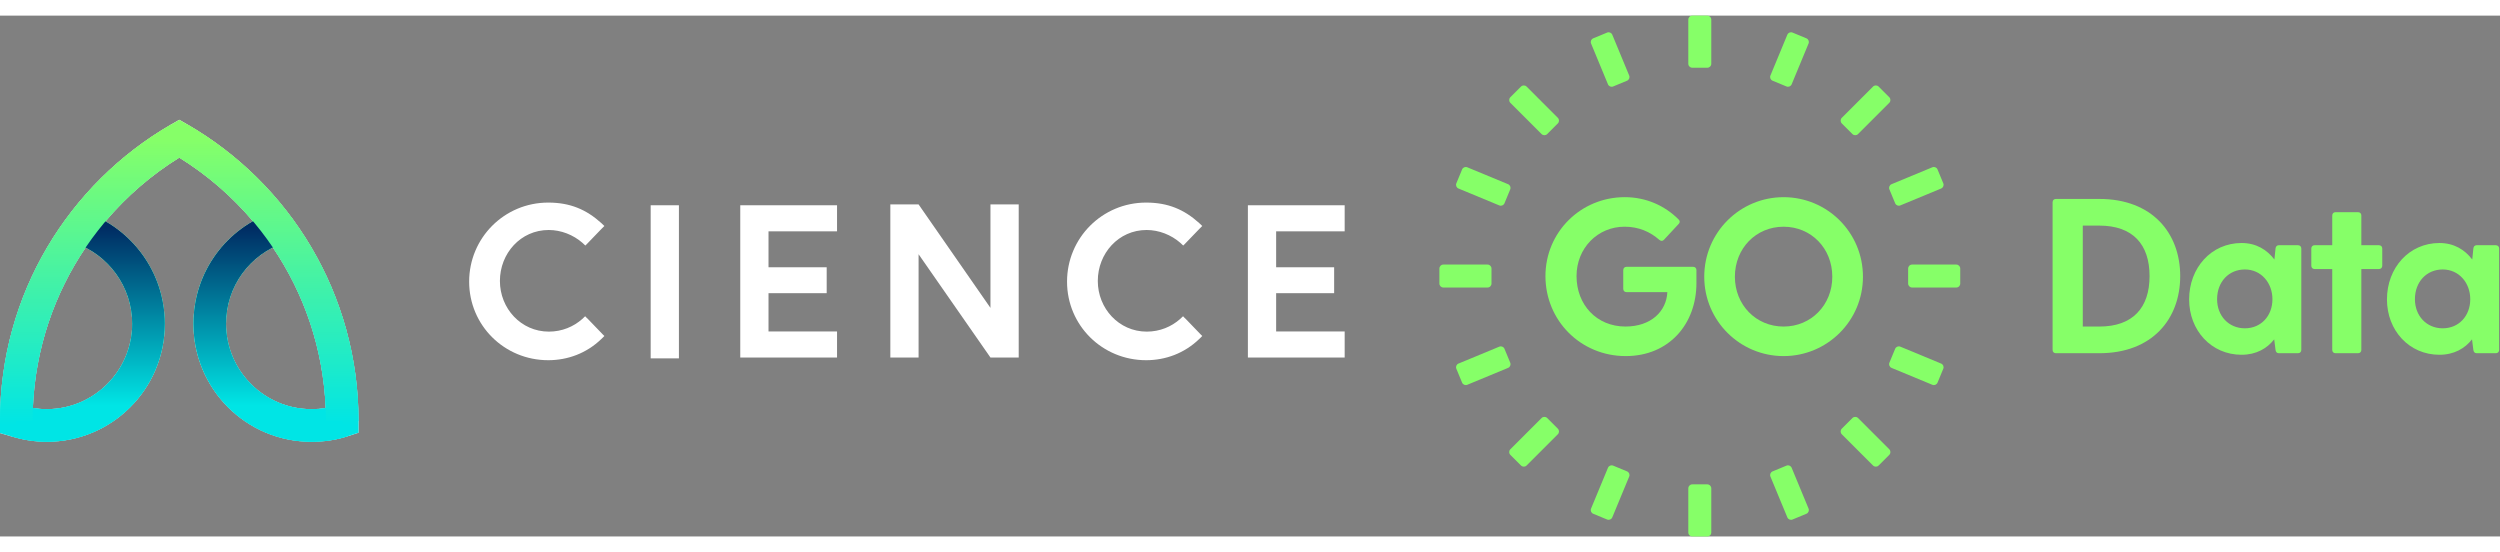 <svg width="240" height="53" viewBox="0 0 960 200" fill="none" xmlns="http://www.w3.org/2000/svg">
<rect x="0" y="0" width="960" height="200" fill="#808080" stroke="none"/>
<path fill-rule="evenodd" clip-rule="evenodd" d="M68.838 40L71.97 41.811C111.24 64.516 137.676 106.931 137.676 155.612V160.165L133.344 161.567C128.887 163.009 124.253 163.636 119.608 163.636C94.508 163.636 74.279 143.274 74.279 118.307C74.279 101.419 83.445 86.714 97.129 78.935C89.061 69.393 79.514 61.139 68.838 54.522C58.145 61.15 48.584 69.42 40.508 78.981C54.107 86.817 63.286 101.494 63.286 118.307C63.286 143.408 42.924 163.636 17.957 163.636C13.181 163.636 8.719 162.859 4.492 161.616L0 160.295V155.612C0 106.931 26.436 64.516 65.706 41.811L68.838 40ZM32.868 89.067C20.879 106.775 13.546 127.889 12.617 150.673C14.375 150.965 16.148 151.12 17.957 151.12C36.035 151.12 50.77 136.472 50.77 118.307C50.77 105.593 43.501 94.524 32.868 89.067ZM104.783 89.03C94.087 94.401 86.795 105.47 86.795 118.307C86.795 136.385 101.444 151.12 119.608 151.12C121.488 151.12 123.309 150.985 125.061 150.708C124.137 127.895 116.793 106.754 104.783 89.03Z" fill="white"/>
<path fill-rule="evenodd" clip-rule="evenodd" d="M68.838 40L71.97 41.811C111.24 64.516 137.676 106.931 137.676 155.612V160.165L133.344 161.567C128.887 163.009 124.253 163.636 119.608 163.636C94.508 163.636 74.279 143.274 74.279 118.307C74.279 101.419 83.445 86.714 97.129 78.935C89.061 69.393 79.514 61.139 68.838 54.522C58.145 61.15 48.584 69.42 40.508 78.981C54.107 86.817 63.286 101.494 63.286 118.307C63.286 143.408 42.924 163.636 17.957 163.636C13.181 163.636 8.719 162.859 4.492 161.616L0 160.295V155.612C0 106.931 26.436 64.516 65.706 41.811L68.838 40ZM32.868 89.067C20.879 106.775 13.546 127.889 12.617 150.673C14.375 150.965 16.148 151.12 17.957 151.12C36.035 151.12 50.77 136.472 50.77 118.307C50.77 105.593 43.501 94.524 32.868 89.067ZM104.783 89.03C94.087 94.401 86.795 105.47 86.795 118.307C86.795 136.385 101.444 151.12 119.608 151.12C121.488 151.12 123.309 150.985 125.061 150.708C124.137 127.895 116.793 106.754 104.783 89.03Z" fill="url(#paint0_linear_78_776)"/>
<path fill-rule="evenodd" clip-rule="evenodd" d="M109.028 87.267C96.068 91.618 86.806 103.839 86.806 118.308C86.806 136.386 101.454 151.121 119.619 151.121C123.141 151.121 126.454 150.645 129.502 149.659L133.355 161.567C128.897 163.01 124.264 163.637 119.619 163.637C94.518 163.637 74.29 143.275 74.29 118.308C74.29 98.342 87.101 81.425 105.045 75.401L109.028 87.267Z" fill="url(#paint1_linear_78_776)"/>
<path fill-rule="evenodd" clip-rule="evenodd" d="M50.767 118.307C50.767 103.957 41.508 91.704 28.604 87.248L32.689 75.418C50.468 81.557 63.283 98.441 63.283 118.307C63.283 143.407 42.921 163.636 17.954 163.636C13.177 163.636 8.716 162.859 4.489 161.616L8.02 149.608C11.299 150.572 14.563 151.12 17.954 151.12C36.031 151.12 50.767 136.472 50.767 118.307Z" fill="url(#paint2_linear_78_776)"/>
<path fill-rule="evenodd" clip-rule="evenodd" d="M71.97 52.646C36.409 73.207 12.516 111.583 12.516 155.612H0C0 106.931 26.436 64.516 65.706 41.811L71.97 52.646Z" fill="url(#paint3_linear_78_776)"/>
<path fill-rule="evenodd" clip-rule="evenodd" d="M125.165 155.612C125.165 111.583 101.272 73.207 65.71 52.646L71.975 41.811C111.245 64.516 137.681 106.931 137.681 155.612H125.165Z" fill="url(#paint4_linear_78_776)"/>
<path d="M479.19 72.82V131.292H516.353V121.279H490.038V106.581H510.769H512.31V105.041V98.173V96.632H510.769H490.038V82.833H516.353V72.82H479.19Z" fill="white"/>
<path d="M260.705 72.82H249.858V131.613H260.705V72.82Z" fill="white"/>
<path d="M284.261 72.82V131.292H321.424V121.279H295.108V106.581H315.84H317.445V105.041V98.173V96.632H315.84H295.108V82.833H321.424V72.82H284.261Z" fill="white"/>
<path d="M380.336 72.498V112.228L352.736 72.498H341.889V131.291H352.736V91.625L380.336 131.291H391.183V72.498H380.336Z" fill="white"/>
<path d="M210.516 71.791C218.988 71.791 225.15 74.487 230.862 79.622C231.247 80.007 231.697 80.392 232.082 80.777C231.761 81.098 231.247 81.612 230.926 81.933L225.792 87.26C225.535 87.581 225.15 87.902 224.765 88.287C224.251 87.773 224.123 87.645 223.674 87.26C220.143 84.179 215.458 82.318 210.708 82.318C199.925 82.318 191.966 91.304 191.966 101.894C191.966 112.42 200.054 121.342 210.772 121.342C215.843 121.342 220.272 119.417 223.545 116.528C223.866 116.272 224.444 115.694 224.7 115.437C224.893 115.63 225.471 116.272 225.792 116.528L230.991 121.92C231.44 122.369 231.568 122.562 232.082 123.011C231.825 123.268 231.247 123.91 230.926 124.166C225.214 129.686 217.961 132.318 210.516 132.318C193.699 132.318 180.156 118.967 180.156 102.151C180.156 85.335 193.699 71.791 210.516 71.791Z" fill="white"/>
<path d="M440.104 71.791C448.576 71.791 454.738 74.487 460.45 79.622C460.835 80.007 461.284 80.392 461.67 80.777C461.349 81.098 460.835 81.612 460.514 81.933L455.379 87.26C455.123 87.581 454.738 87.902 454.353 88.287C453.839 87.773 453.711 87.645 453.261 87.26C449.731 84.179 445.046 82.318 440.296 82.318C429.513 82.318 421.554 91.304 421.554 101.894C421.554 112.42 429.641 121.342 440.36 121.342C445.431 121.342 449.86 119.417 453.133 116.528C453.454 116.272 454.032 115.694 454.288 115.437C454.481 115.63 455.059 116.272 455.379 116.528L460.578 121.92C461.028 122.369 461.156 122.562 461.67 123.011C461.413 123.268 460.835 123.91 460.514 124.166C454.802 129.686 447.549 132.318 440.104 132.318C423.287 132.318 409.744 118.967 409.744 102.151C409.744 85.335 423.287 71.791 440.104 71.791Z" fill="white"/>
<path d="M837.2 100.018C837.2 116.516 826.449 129.638 806.133 129.638H789.463C788.698 129.638 788.196 129.129 788.196 128.371V71.661C788.196 70.903 788.698 70.394 789.463 70.394H806.133C826.449 70.392 837.2 83.512 837.2 100.018ZM825.429 100.018C825.429 87.826 818.999 80.632 806.133 80.632H799.786V119.396H806.133C818.999 119.396 825.429 112.201 825.429 100.018Z" fill="#86FF68"/>
<path d="M883.702 89.432V128.368C883.702 129.126 883.193 129.635 882.435 129.635H875.068C874.31 129.635 873.883 129.126 873.801 128.368L873.292 124.303C870.584 127.776 866.435 130.23 860.77 130.23C849.089 130.23 840.625 120.837 840.625 108.984C840.625 96.882 849.089 87.317 860.77 87.317C866.351 87.317 870.5 89.86 873.374 93.663L873.801 89.432C873.885 88.674 874.31 88.165 875.068 88.165H882.435C883.193 88.163 883.702 88.674 883.702 89.432ZM872.614 108.9C872.614 102.636 868.299 97.475 862.034 97.475C855.854 97.475 851.367 102.217 851.367 108.9C851.367 115.33 855.854 120.072 862.034 120.072C868.299 120.072 872.614 115.247 872.614 108.9Z" fill="#86FF68"/>
<path d="M914.789 89.434V96.035C914.789 96.8 914.287 97.311 913.522 97.311H906.755V128.372C906.755 129.13 906.246 129.639 905.479 129.639H896.85C896.086 129.639 895.583 129.13 895.583 128.372V97.311H888.809C888.051 97.311 887.542 96.802 887.542 96.035V89.434C887.542 88.675 888.051 88.166 888.809 88.166H895.583V76.741C895.583 75.983 896.086 75.474 896.85 75.474H905.479C906.244 75.474 906.755 75.983 906.755 76.741V88.166H913.522C914.287 88.164 914.789 88.675 914.789 89.434Z" fill="#86FF68"/>
<path d="M959.668 89.432V128.368C959.668 129.126 959.159 129.635 958.4 129.635H951.034C950.276 129.635 949.849 129.126 949.767 128.368L949.258 124.303C946.55 127.776 942.401 130.23 936.735 130.23C925.055 130.23 916.591 120.837 916.591 108.984C916.591 96.882 925.055 87.317 936.735 87.317C942.317 87.317 946.466 89.86 949.346 93.663L949.767 89.432C949.851 88.674 950.276 88.165 951.034 88.165H958.4C959.159 88.163 959.668 88.674 959.668 89.432ZM948.579 108.9C948.579 102.636 944.265 97.475 938 97.475C931.819 97.475 927.333 102.217 927.333 108.9C927.333 115.33 931.819 120.072 938 120.072C944.265 120.072 948.579 115.247 948.579 108.9Z" fill="#86FF68"/>
<path d="M655.609 20.007H649.832C648.993 20.007 648.31 19.326 648.31 18.484V1.523C648.31 0.683 648.99 0 649.832 0H655.609C656.449 0 657.132 0.681 657.132 1.523V18.484C657.132 19.326 656.449 20.007 655.609 20.007Z" fill="#86FF68"/>
<path d="M655.609 200H649.832C648.993 200 648.31 199.319 648.31 198.477V181.515C648.31 180.676 648.99 179.993 649.832 179.993H655.609C656.449 179.993 657.132 180.673 657.132 181.515V198.477C657.132 199.319 656.449 200 655.609 200Z" fill="#86FF68"/>
<path d="M732.727 102.889V97.112C732.727 96.272 733.408 95.589 734.25 95.589H751.211C752.051 95.589 752.734 96.27 752.734 97.112V102.889C752.734 103.729 752.053 104.412 751.211 104.412H734.25C733.408 104.41 732.727 103.729 732.727 102.889Z" fill="#86FF68"/>
<path d="M552.727 102.889V97.112C552.727 96.272 553.408 95.589 554.25 95.589H571.211C572.051 95.589 572.734 96.27 572.734 97.112V102.889C572.734 103.729 572.053 104.412 571.211 104.412H554.25C553.408 104.41 552.727 103.729 552.727 102.889Z" fill="#86FF68"/>
<path d="M725.528 133.28L727.738 127.943C728.06 127.166 728.949 126.798 729.727 127.118L745.398 133.611C746.175 133.933 746.542 134.822 746.222 135.599L744.012 140.936C743.69 141.714 742.801 142.081 742.024 141.761L726.353 135.269C725.575 134.949 725.206 134.057 725.528 133.28Z" fill="#86FF68"/>
<path d="M559.236 64.402L561.445 59.065C561.768 58.288 562.657 57.92 563.434 58.24L579.105 64.733C579.883 65.055 580.25 65.944 579.93 66.721L577.72 72.058C577.398 72.836 576.509 73.203 575.731 72.883L560.06 66.391C559.283 66.069 558.913 65.177 559.236 64.402Z" fill="#86FF68"/>
<path d="M707.25 158.608L711.335 154.523C711.929 153.928 712.892 153.928 713.487 154.523L725.481 166.517C726.076 167.112 726.076 168.074 725.481 168.669L721.396 172.754C720.801 173.349 719.839 173.349 719.244 172.754L707.25 160.759C706.655 160.165 706.655 159.202 707.25 158.608Z" fill="#86FF68"/>
<path d="M579.977 31.333L584.062 27.248C584.657 26.654 585.619 26.654 586.214 27.248L598.208 39.243C598.803 39.838 598.803 40.8 598.208 41.395L594.124 45.48C593.529 46.074 592.567 46.074 591.972 45.48L579.977 33.485C579.383 32.89 579.383 31.928 579.977 31.333Z" fill="#86FF68"/>
<path d="M680.671 175.011L686.008 172.801C686.785 172.479 687.674 172.848 687.996 173.626L694.486 189.297C694.808 190.074 694.439 190.963 693.662 191.285L688.325 193.495C687.547 193.817 686.658 193.448 686.336 192.671L679.844 177C679.526 176.222 679.895 175.333 680.671 175.011Z" fill="#86FF68"/>
<path d="M611.793 8.72L617.13 6.51C617.907 6.188 618.797 6.558 619.119 7.335L625.609 23.006C625.931 23.784 625.561 24.673 624.784 24.995L619.447 27.205C618.67 27.527 617.781 27.157 617.459 26.38L610.968 10.709C610.646 9.932 611.016 9.043 611.793 8.72Z" fill="#86FF68"/>
<path d="M619.448 172.799L624.785 175.008C625.563 175.331 625.93 176.22 625.61 176.997L619.118 192.668C618.796 193.446 617.907 193.813 617.129 193.493L611.792 191.283C611.015 190.961 610.648 190.072 610.968 189.294L617.46 173.623C617.782 172.846 618.673 172.479 619.448 172.799Z" fill="#86FF68"/>
<path d="M688.326 6.508L693.663 8.717C694.441 9.04 694.808 9.929 694.488 10.706L687.996 26.377C687.674 27.155 686.784 27.522 686.007 27.202L680.67 24.992C679.893 24.67 679.526 23.781 679.845 23.003L686.336 7.332C686.66 6.555 687.551 6.188 688.326 6.508Z" fill="#86FF68"/>
<path d="M594.124 154.523L598.208 158.608C598.803 159.202 598.803 160.165 598.208 160.759L586.214 172.754C585.619 173.349 584.657 173.349 584.062 172.754L579.977 168.669C579.383 168.074 579.383 167.112 579.977 166.517L591.972 154.523C592.567 153.928 593.529 153.928 594.124 154.523Z" fill="#86FF68"/>
<path d="M721.396 27.248L725.481 31.333C726.076 31.928 726.076 32.89 725.481 33.485L713.487 45.48C712.892 46.074 711.929 46.074 711.335 45.48L707.25 41.395C706.655 40.8 706.655 39.838 707.25 39.243L719.244 27.248C719.839 26.654 720.801 26.654 721.396 27.248Z" fill="#86FF68"/>
<path d="M577.72 127.943L579.93 133.28C580.252 134.057 579.883 134.946 579.105 135.268L563.434 141.758C562.657 142.08 561.768 141.711 561.445 140.934L559.236 135.597C558.913 134.819 559.283 133.93 560.06 133.608L575.731 127.118C576.509 126.798 577.398 127.167 577.72 127.943Z" fill="#86FF68"/>
<path d="M744.012 59.063L746.222 64.4C746.544 65.177 746.175 66.066 745.398 66.388L729.727 72.879C728.949 73.201 728.06 72.831 727.738 72.054L725.528 66.717C725.206 65.94 725.575 65.05 726.353 64.728L742.024 58.238C742.801 57.918 743.69 58.288 744.012 59.063Z" fill="#86FF68"/>
<path d="M651.431 97.726V102.721C651.431 118.206 641.101 130.735 624.257 130.735C606.994 130.735 593.452 117.104 593.452 100.013C593.452 83.169 606.994 69.71 623.92 69.71C632.134 69.71 639.322 73.011 644.573 78.256C645.166 78.849 645.166 79.441 644.573 80.034L638.985 86.043C638.483 86.636 637.8 86.636 637.207 86.125C633.657 82.996 629.254 81.052 623.838 81.052C613.515 81.052 605.39 89.26 605.39 100.011C605.39 111.009 613.087 119.389 624.177 119.389C633.998 119.389 639.917 113.552 640.263 106.185H624.605C623.84 106.185 623.329 105.676 623.329 104.918V97.724C623.329 96.959 623.838 96.457 624.605 96.457H650.159C650.919 96.457 651.431 96.959 651.431 97.726Z" fill="#86FF68"/>
<path d="M654.432 100.264C654.432 83.255 668.146 69.714 684.9 69.714C701.66 69.714 715.374 83.257 715.374 100.264C715.374 117.196 701.66 130.739 684.9 130.739C668.146 130.736 654.432 117.196 654.432 100.264ZM703.603 100.264C703.603 89.348 695.479 81.058 684.9 81.058C674.321 81.058 666.196 89.348 666.196 100.264C666.196 111.097 674.321 119.395 684.9 119.395C695.479 119.393 703.603 111.097 703.603 100.264Z" fill="#86FF68"/>
<defs>
<linearGradient id="paint0_linear_78_776" x1="68.838" y1="47.229" x2="68.838" y2="157.378" gradientUnits="userSpaceOnUse">
<stop stop-color="#86FF68"/>
<stop offset="1" stop-color="#00E5E5"/>
</linearGradient>
<linearGradient id="paint1_linear_78_776" x1="105.988" y1="81.334" x2="105.988" y2="149.704" gradientUnits="userSpaceOnUse">
<stop stop-color="#002C63"/>
<stop offset="1" stop-color="#00E5E5"/>
</linearGradient>
<linearGradient id="paint2_linear_78_776" x1="31.64" y1="81.333" x2="31.64" y2="149.703" gradientUnits="userSpaceOnUse">
<stop stop-color="#002C63"/>
<stop offset="1" stop-color="#00E5E5"/>
</linearGradient>
<linearGradient id="paint3_linear_78_776" x1="68.838" y1="47.229" x2="68.838" y2="157.378" gradientUnits="userSpaceOnUse">
<stop stop-color="#86FF68"/>
<stop offset="1" stop-color="#00E5E5"/>
</linearGradient>
<linearGradient id="paint4_linear_78_776" x1="68.843" y1="47.229" x2="68.843" y2="157.378" gradientUnits="userSpaceOnUse">
<stop stop-color="#86FF68"/>
<stop offset="1" stop-color="#00E5E5"/>
</linearGradient>
</defs>
</svg>
